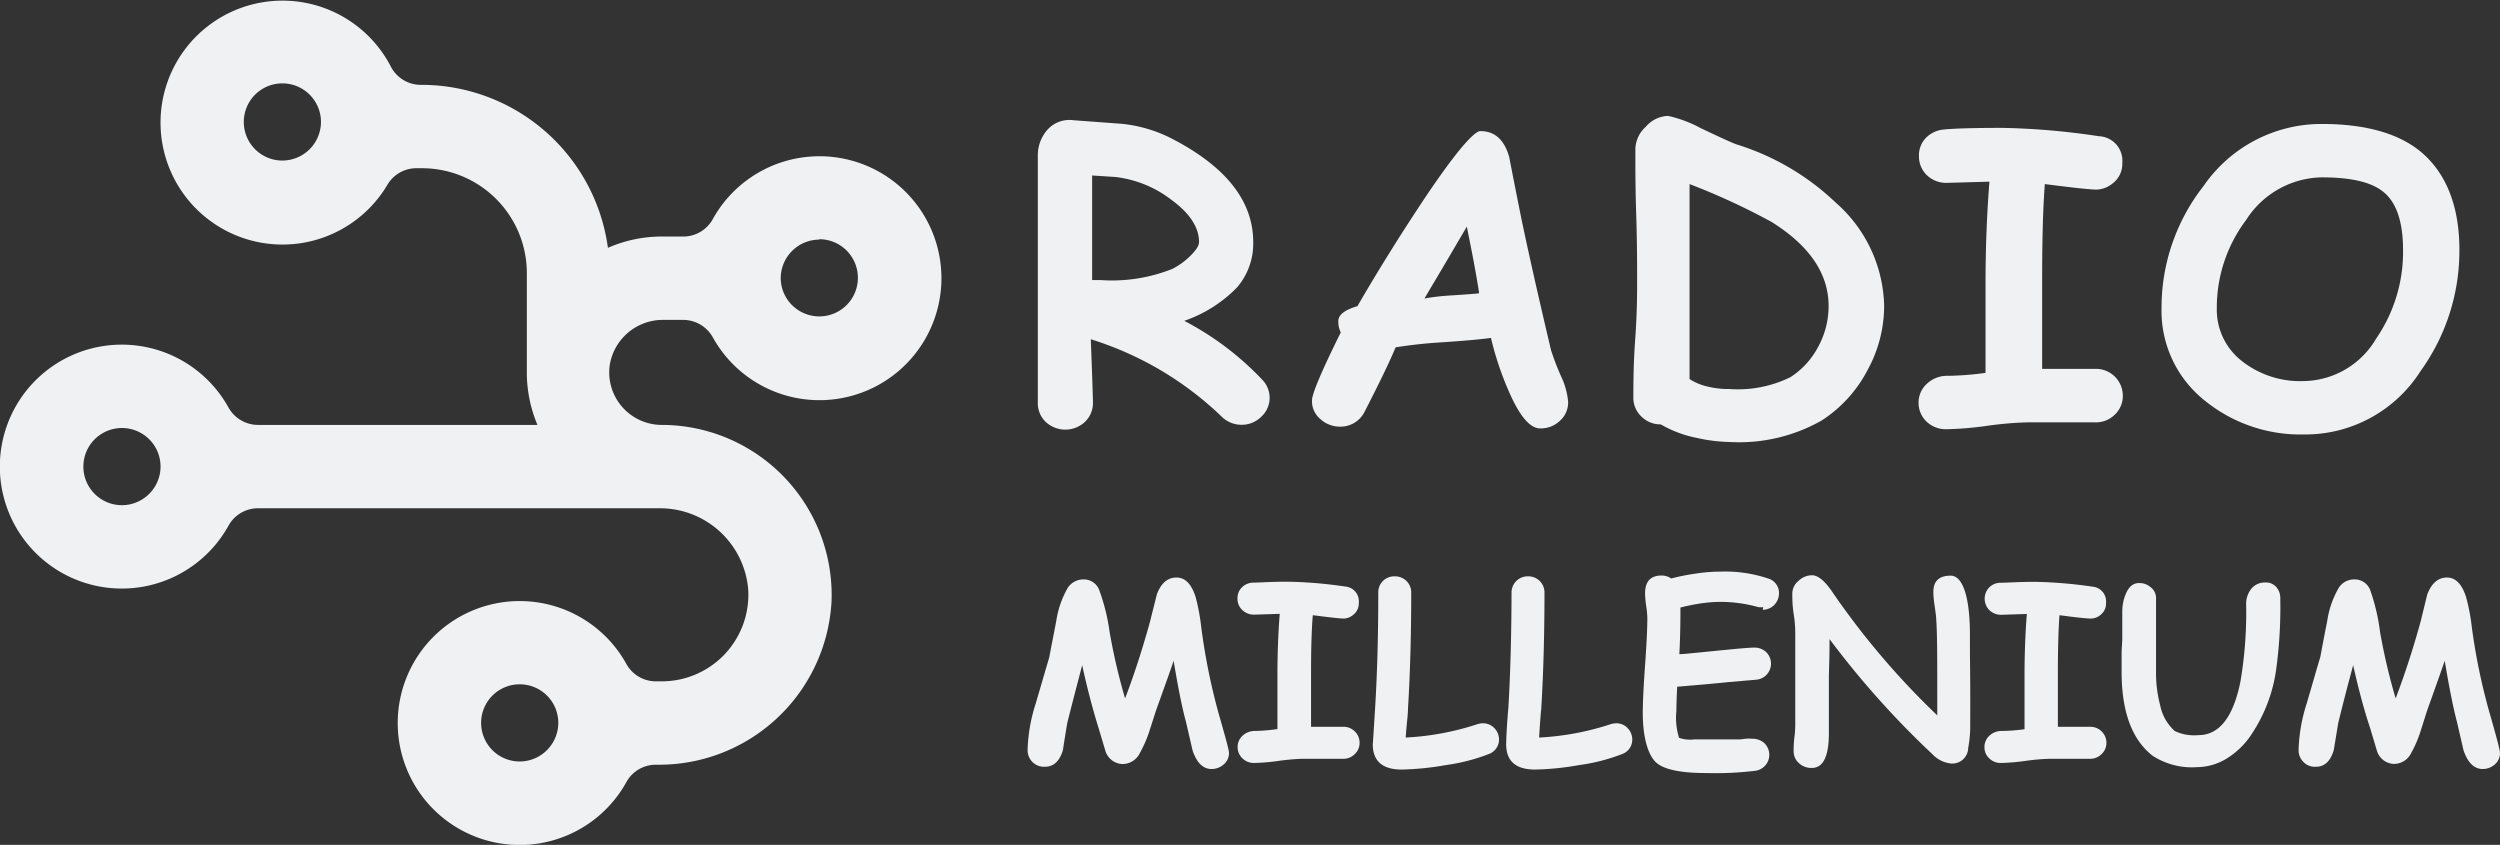 <svg xmlns="http://www.w3.org/2000/svg" viewBox="0 0 185.92 62.83"><rect x="0" y="0" width="185.92" height="62.83" fill="#333333" stroke="none"/><defs><style>.cls-1{fill:#f0f1f2;}</style></defs><g id="Слой_2" data-name="Слой 2"><g id="OBJECTS"><path class="cls-1" d="M49.35,23.79H50.8A2.52,2.52,0,0,1,53,25.07a9.07,9.07,0,1,0,0-8.76,2.5,2.5,0,0,1-2.2,1.28H49.21a10,10,0,0,0-4,.84A14,14,0,0,0,31.33,6.31h0A2.51,2.51,0,0,1,29.09,5a9.07,9.07,0,1,0-.29,8.76A2.5,2.5,0,0,1,31,12.51h.38a7.8,7.8,0,0,1,7.8,7.8v6.92h0c0,.15,0,.31,0,.47a10,10,0,0,0,.79,3.9H19.2A2.52,2.52,0,0,1,17,30.32a9.07,9.07,0,1,0,0,8.76,2.5,2.5,0,0,1,2.2-1.28H49a6.58,6.58,0,0,1,6.64,6,6.44,6.44,0,0,1-6.42,6.87h-.43a2.5,2.5,0,0,1-2.2-1.28,9.07,9.07,0,1,0,0,8.76,2.5,2.5,0,0,1,2.2-1.28h.12A12.84,12.84,0,0,0,61.84,44.72,12.65,12.65,0,0,0,49.21,31.6a3.91,3.91,0,0,1-3.87-4.42A4,4,0,0,1,49.35,23.79Zm11.58-6a2.87,2.87,0,1,1-2.87,2.87A2.88,2.88,0,0,1,60.93,17.82ZM21,11.94a2.87,2.87,0,1,1,2.87-2.87A2.88,2.88,0,0,1,21,11.94ZM38.65,56.63a2.87,2.87,0,1,1,2.87-2.87A2.88,2.88,0,0,1,38.65,56.63ZM9.07,37.57a2.87,2.87,0,1,1,2.87-2.87A2.88,2.88,0,0,1,9.07,37.57Z"/></g><g id="TEXTS"><path class="cls-1" d="M92.32,31.59A2.09,2.09,0,0,1,90.87,31a24.53,24.53,0,0,0-9.75-5.77c.11,2.84.16,4.41.16,4.73a1.93,1.93,0,0,1-.59,1.41,2.14,2.14,0,0,1-2.93,0,1.92,1.92,0,0,1-.58-1.41c0-.74,0-1.83,0-3.29s0-2.56,0-3.29l0-11.82a2.85,2.85,0,0,1,.57-1.73,2.19,2.19,0,0,1,2.06-.89l3.65.27a10.49,10.49,0,0,1,3.49,1q6.25,3.15,6.25,7.8A5,5,0,0,1,92,21.37a10,10,0,0,1-3.93,2.49,21.9,21.9,0,0,1,5.84,4.42,1.94,1.94,0,0,1,.51,1.3A1.91,1.91,0,0,1,93.79,31,2.06,2.06,0,0,1,92.32,31.59ZM82.93,13.16l-1.71-.11v7.78h.65A12.13,12.13,0,0,0,87.18,20a5.33,5.33,0,0,0,1.37-1c.42-.42.62-.74.62-1,0-1.09-.69-2.15-2.08-3.16A8.42,8.42,0,0,0,82.93,13.16Z"/><path class="cls-1" d="M114.54,31.86c-.77,0-1.54-.94-2.32-2.73a23.15,23.15,0,0,1-1.34-4c-.72.1-1.9.21-3.54.32a35.36,35.36,0,0,0-3.55.38q-.67,1.61-2.34,4.85a2,2,0,0,1-1.79,1.05,2.15,2.15,0,0,1-1.45-.55,1.74,1.74,0,0,1-.64-1.4q0-.74,2.14-5.06a1.74,1.74,0,0,1-.18-.85c0-.47.51-.84,1.42-1.1q2.08-3.6,4.63-7.47c2.44-3.7,4-5.55,4.51-5.55,1.08,0,1.79.65,2.15,1.94q.3,1.57.93,4.71.89,4.21,2.18,9.65A19.31,19.31,0,0,0,116.1,28a5.51,5.51,0,0,1,.52,1.89,1.83,1.83,0,0,1-.63,1.42A2.06,2.06,0,0,1,114.54,31.86Zm-5.46-15c-.76,1.3-1.81,3.09-3.15,5.34a16.29,16.29,0,0,1,2-.23c1.1-.07,1.78-.12,2.07-.16C109.81,20.51,109.49,18.86,109.08,16.83Z"/><path class="cls-1" d="M123.51,31.56a2,2,0,0,1-1.45-.59,1.9,1.9,0,0,1-.59-1.4c0-1,0-2.44.14-4.39s.14-3.42.14-4.4,0-2.71-.07-4.88-.06-3.79-.06-4.87a2.33,2.33,0,0,1,.78-1.61,2.28,2.28,0,0,1,1.65-.8,9.24,9.24,0,0,1,2.43.91c1.52.72,2.41,1.13,2.7,1.22a18.65,18.65,0,0,1,7.32,4.3,10.5,10.5,0,0,1,3.62,7.68,9.93,9.93,0,0,1-1.25,4.82,9.88,9.88,0,0,1-3.41,3.73,12.45,12.45,0,0,1-6.84,1.59,12,12,0,0,1-2.46-.31A8.6,8.6,0,0,1,123.51,31.56Zm8.23-15.06a50.5,50.5,0,0,0-6.09-2.81v14.5a4.07,4.07,0,0,0,1.31.55,6.45,6.45,0,0,0,1.65.19,8.85,8.85,0,0,0,4.54-.88,6,6,0,0,0,2.07-2.27,6.31,6.31,0,0,0,.77-3Q136,19.16,131.74,16.5Z"/><path class="cls-1" d="M155.92,14.1c-.47,0-1.75-.14-3.85-.41-.14,1.8-.2,4.19-.2,7.16l0,6.58c1.3,0,2.62,0,4,0a2,2,0,0,1,2,2,1.9,1.9,0,0,1-.59,1.4,2,2,0,0,1-1.49.58l-2.52,0c-1.12,0-1.95,0-2.51,0a25.77,25.77,0,0,0-3,.26,25,25,0,0,1-3,.25,2.07,2.07,0,0,1-1.49-.57,1.92,1.92,0,0,1-.59-1.4,1.88,1.88,0,0,1,.62-1.41,2.18,2.18,0,0,1,1.56-.59,22.68,22.68,0,0,0,2.8-.22q0-1.72,0-6.62c0-2.65.1-5.19.29-7.6l-3.17.09a2.06,2.06,0,0,1-1.48-.57,1.92,1.92,0,0,1-.59-1.42,1.85,1.85,0,0,1,.57-1.41,2.13,2.13,0,0,1,1.29-.57c.83-.08,2.28-.12,4.34-.12a53.79,53.79,0,0,1,7.17.62,1.82,1.82,0,0,1,1.75,2,1.81,1.81,0,0,1-.68,1.48A2,2,0,0,1,155.92,14.1Z"/><path class="cls-1" d="M171.33,32.31A11.28,11.28,0,0,1,164,29.82a8.51,8.51,0,0,1-3.25-6.9,14.64,14.64,0,0,1,3.12-9.08,10.64,10.64,0,0,1,8.82-4.62c3.4,0,6,.78,7.66,2.35s2.55,3.91,2.55,7a15.28,15.28,0,0,1-2.87,9A10.16,10.16,0,0,1,171.33,32.31Zm1.31-19.12a6.81,6.81,0,0,0-5.6,3.17,10.82,10.82,0,0,0-2.18,6.56,4.83,4.83,0,0,0,1.89,3.95,7,7,0,0,0,4.58,1.47,6.35,6.35,0,0,0,5.38-3.16,11.36,11.36,0,0,0,2-6.57c0-2.05-.46-3.47-1.38-4.27S174.87,13.19,172.64,13.19Z"/><path class="cls-1" d="M80.48,49.47c-.26,1-.63,2.38-1.11,4.3-.11.66-.22,1.32-.32,2-.24.83-.69,1.25-1.33,1.25a1.2,1.2,0,0,1-1-.42,1.23,1.23,0,0,1-.3-.83,12.37,12.37,0,0,1,.61-3.47c.6-2.05.93-3.18,1-3.41.17-.9.35-1.8.52-2.7a7.12,7.12,0,0,1,.86-2.48,1.39,1.39,0,0,1,1.16-.62,1.22,1.22,0,0,1,1.18.8A14.78,14.78,0,0,1,82.52,47a44.78,44.78,0,0,0,1.15,4.94q1-2.61,1.86-5.73l.5-2c.31-.84.8-1.26,1.46-1.26s1.12.49,1.43,1.46a15.42,15.42,0,0,1,.41,2.2A46.54,46.54,0,0,0,90.61,53c.52,1.81.79,2.79.79,3a1.11,1.11,0,0,1-.42.87,1.36,1.36,0,0,1-.87.32c-.64,0-1.11-.46-1.42-1.38l-.49-2.12c-.29-1.06-.59-2.57-.92-4.55-.26.79-.7,2-1.31,3.7l-.52,1.62A9.64,9.64,0,0,1,84.77,56a1.44,1.44,0,0,1-1.3.82,1.38,1.38,0,0,1-1.27-1l-.49-1.64C81.25,52.7,80.84,51.12,80.48,49.47Z"/><path class="cls-1" d="M99.94,46c-.28,0-1-.08-2.31-.25-.09,1.08-.13,2.51-.13,4.3v4c.78,0,1.58,0,2.39,0a1.18,1.18,0,0,1,.87.35,1.16,1.16,0,0,1,.35.84,1.12,1.12,0,0,1-.36.84,1.18,1.18,0,0,1-.89.35l-1.51,0c-.67,0-1.17,0-1.51,0a16.22,16.22,0,0,0-1.78.16,15.51,15.51,0,0,1-1.77.15,1.21,1.21,0,0,1-.9-.35,1.14,1.14,0,0,1-.35-.83,1.13,1.13,0,0,1,.37-.85,1.33,1.33,0,0,1,.93-.35A13.68,13.68,0,0,0,95,54.22c0-.69,0-2,0-4,0-1.6.06-3.12.17-4.57l-1.9.06a1.25,1.25,0,0,1-.89-.35,1.14,1.14,0,0,1-.35-.85,1.11,1.11,0,0,1,.34-.84,1.21,1.21,0,0,1,.77-.34c.5,0,1.37-.07,2.61-.07a33,33,0,0,1,4.3.36,1.1,1.1,0,0,1,1,1.22,1.06,1.06,0,0,1-.41.88A1.11,1.11,0,0,1,99.94,46Z"/><path class="cls-1" d="M110.71,56.08a14,14,0,0,1-3.2.82,20.85,20.85,0,0,1-3.27.33c-1.43,0-2.15-.63-2.15-1.89,0,.1.06-.83.18-2.78q.23-3.83.23-8.49a1.18,1.18,0,0,1,.34-.86,1.21,1.21,0,0,1,.88-.35,1.22,1.22,0,0,1,.88.35,1.19,1.19,0,0,1,.35.86q0,4.68-.24,8.63c0,.47-.11,1.18-.17,2.15a20.35,20.35,0,0,0,5.35-1,1.31,1.31,0,0,1,.38-.06,1.15,1.15,0,0,1,.9.4,1.21,1.21,0,0,1,.31.81A1.15,1.15,0,0,1,110.71,56.08Z"/><path class="cls-1" d="M120.63,56.08a14,14,0,0,1-3.21.82,20.63,20.63,0,0,1-3.26.33c-1.44,0-2.15-.63-2.15-1.89,0,.1,0-.83.17-2.78q.22-3.83.23-8.49a1.2,1.2,0,0,1,1.22-1.21,1.21,1.21,0,0,1,.88.35,1.19,1.19,0,0,1,.35.86q0,4.68-.24,8.63c-.05.47-.1,1.18-.16,2.15a20.22,20.22,0,0,0,5.34-1,1.43,1.43,0,0,1,.39-.06,1.12,1.12,0,0,1,.89.4,1.21,1.21,0,0,1,.31.81A1.14,1.14,0,0,1,120.63,56.08Z"/><path class="cls-1" d="M131.13,45.15a1.64,1.64,0,0,1-.37,0,10.45,10.45,0,0,0-2.77-.39,10.16,10.16,0,0,0-1.41.1,15.76,15.76,0,0,0-1.61.32c0,.78,0,1.94-.08,3.47.33,0,1.47-.13,3.44-.32,1.12-.11,1.83-.17,2.12-.17a1.27,1.27,0,0,1,.89.33,1.2,1.2,0,0,1-.75,2.06l-2.1.18c-.83.09-2.08.2-3.76.34q-.06,1.11-.06,1.8a4.92,4.92,0,0,0,.2,2,2.47,2.47,0,0,0,1.11.12l1.64,0,1.65,0a3.12,3.12,0,0,0,.52-.05,2.85,2.85,0,0,1,.51,0,1.31,1.31,0,0,1,.87.29,1.2,1.2,0,0,1-.62,2.09,24.7,24.7,0,0,1-3.65.17c-1.91,0-3.15-.26-3.73-.78s-1-1.8-1-3.69c0-.78.06-2,.17-3.54s.17-2.75.17-3.53a6.66,6.66,0,0,0-.09-.9,8.59,8.59,0,0,1-.08-.91c0-.9.41-1.34,1.23-1.34a1.22,1.22,0,0,1,.71.22,17,17,0,0,1,1.94-.38,11.88,11.88,0,0,1,1.73-.13,10.05,10.05,0,0,1,3.54.51,1.12,1.12,0,0,1,.81,1.12,1.22,1.22,0,0,1-1.21,1.21Z"/><path class="cls-1" d="M146.52,54.25a9.85,9.85,0,0,1-.15,1.39,1.18,1.18,0,0,1-1.28,1.14,2.23,2.23,0,0,1-1.39-.7,65.77,65.77,0,0,1-7.64-8.55c0,1.52-.05,2.46-.05,2.8s0,1.16,0,2.1,0,1.62,0,2.09c0,1.73-.42,2.59-1.27,2.59a1.33,1.33,0,0,1-1-.4,1.15,1.15,0,0,1-.35-.85c0-.23,0-.59.06-1.06s.06-.83.06-1.06,0-.87,0-1.56,0-1.21,0-1.56,0-.92,0-1.67,0-1.3,0-1.67,0-.87-.11-1.57-.11-1.22-.11-1.57a1.22,1.22,0,0,1,.46-.94,1.46,1.46,0,0,1,1-.42c.43,0,.91.38,1.44,1.13a57.93,57.93,0,0,0,7.88,9.29V51.86c0-2.89,0-4.83-.08-5.84,0-.17-.05-.49-.12-1a7.06,7.06,0,0,1-.09-1c0-.81.43-1.21,1.29-1.21s1.43,1.47,1.43,4.42c0,.06,0,.53,0,1.39C146.54,51.68,146.52,53.53,146.52,54.25Z"/><path class="cls-1" d="M155.48,46c-.28,0-1.06-.08-2.32-.25-.08,1.08-.12,2.51-.12,4.3v4c.78,0,1.58,0,2.38,0a1.19,1.19,0,0,1,.88.35,1.16,1.16,0,0,1,.35.84,1.12,1.12,0,0,1-.36.84,1.18,1.18,0,0,1-.89.35l-1.51,0c-.67,0-1.17,0-1.51,0a16.22,16.22,0,0,0-1.78.16,15.47,15.47,0,0,1-1.78.15,1.19,1.19,0,0,1-.89-.35,1.1,1.1,0,0,1-.35-.83,1.13,1.13,0,0,1,.37-.85,1.33,1.33,0,0,1,.93-.35,13.41,13.41,0,0,0,1.68-.13c0-.69,0-2,0-4,0-1.6.06-3.12.17-4.57l-1.9.06a1.23,1.23,0,0,1-.89-.35,1.21,1.21,0,0,1,0-1.69,1.19,1.19,0,0,1,.77-.34c.5,0,1.37-.07,2.61-.07a33.14,33.14,0,0,1,4.3.36,1.1,1.1,0,0,1,1,1.22,1.06,1.06,0,0,1-.41.88A1.11,1.11,0,0,1,155.48,46Z"/><path class="cls-1" d="M167.24,54.9a5.94,5.94,0,0,1-1.55,1.45,4.28,4.28,0,0,1-2.28.7,5.37,5.37,0,0,1-3.33-.85q-2.29-1.79-2.3-6.2c0-.29,0-.71,0-1.27s.05-1,.05-1.26,0-.56,0-1,0-.78,0-1a3.35,3.35,0,0,1,.26-1.3c.23-.54.54-.81,1-.81a1.27,1.27,0,0,1,.85.31,1,1,0,0,1,.4.84c0,.33,0,.82,0,1.48s0,1.16,0,1.5,0,.69,0,1.24,0,1,0,1.25a9.36,9.36,0,0,0,.31,2.48,3.45,3.45,0,0,0,1.09,1.91,3.4,3.4,0,0,0,1.75.3q2.33,0,3.13-4a30.74,30.74,0,0,0,.42-5.8,1.79,1.79,0,0,1,.29-.95,1.28,1.28,0,0,1,1.13-.6,1,1,0,0,1,.9.44,1.2,1.2,0,0,1,.22.72,34.36,34.36,0,0,1-.32,5.41A11.54,11.54,0,0,1,167.24,54.9Z"/><path class="cls-1" d="M175,49.47c-.27,1-.64,2.38-1.11,4.3l-.33,2c-.24.83-.68,1.25-1.32,1.25a1.17,1.17,0,0,1-1-.42,1.23,1.23,0,0,1-.3-.83,12.37,12.37,0,0,1,.61-3.47c.6-2.05.92-3.18,1-3.41.17-.9.34-1.8.52-2.7a6.92,6.92,0,0,1,.86-2.48,1.36,1.36,0,0,1,1.16-.62,1.23,1.23,0,0,1,1.18.8A15,15,0,0,1,177,47a44.94,44.94,0,0,0,1.16,4.94c.66-1.74,1.29-3.65,1.86-5.73l.49-2q.48-1.26,1.47-1.26c.64,0,1.11.49,1.42,1.46a15,15,0,0,1,.42,2.2A45.1,45.1,0,0,0,185.14,53c.52,1.81.78,2.79.78,3a1.13,1.13,0,0,1-.41.87,1.36,1.36,0,0,1-.87.32c-.64,0-1.11-.46-1.43-1.38l-.49-2.12c-.28-1.06-.58-2.57-.91-4.55-.27.79-.7,2-1.31,3.7L180,54.42a8.84,8.84,0,0,1-.68,1.57,1.43,1.43,0,0,1-1.3.82,1.37,1.37,0,0,1-1.26-1l-.49-1.64C175.78,52.7,175.37,51.12,175,49.47Z"/></g></g></svg>